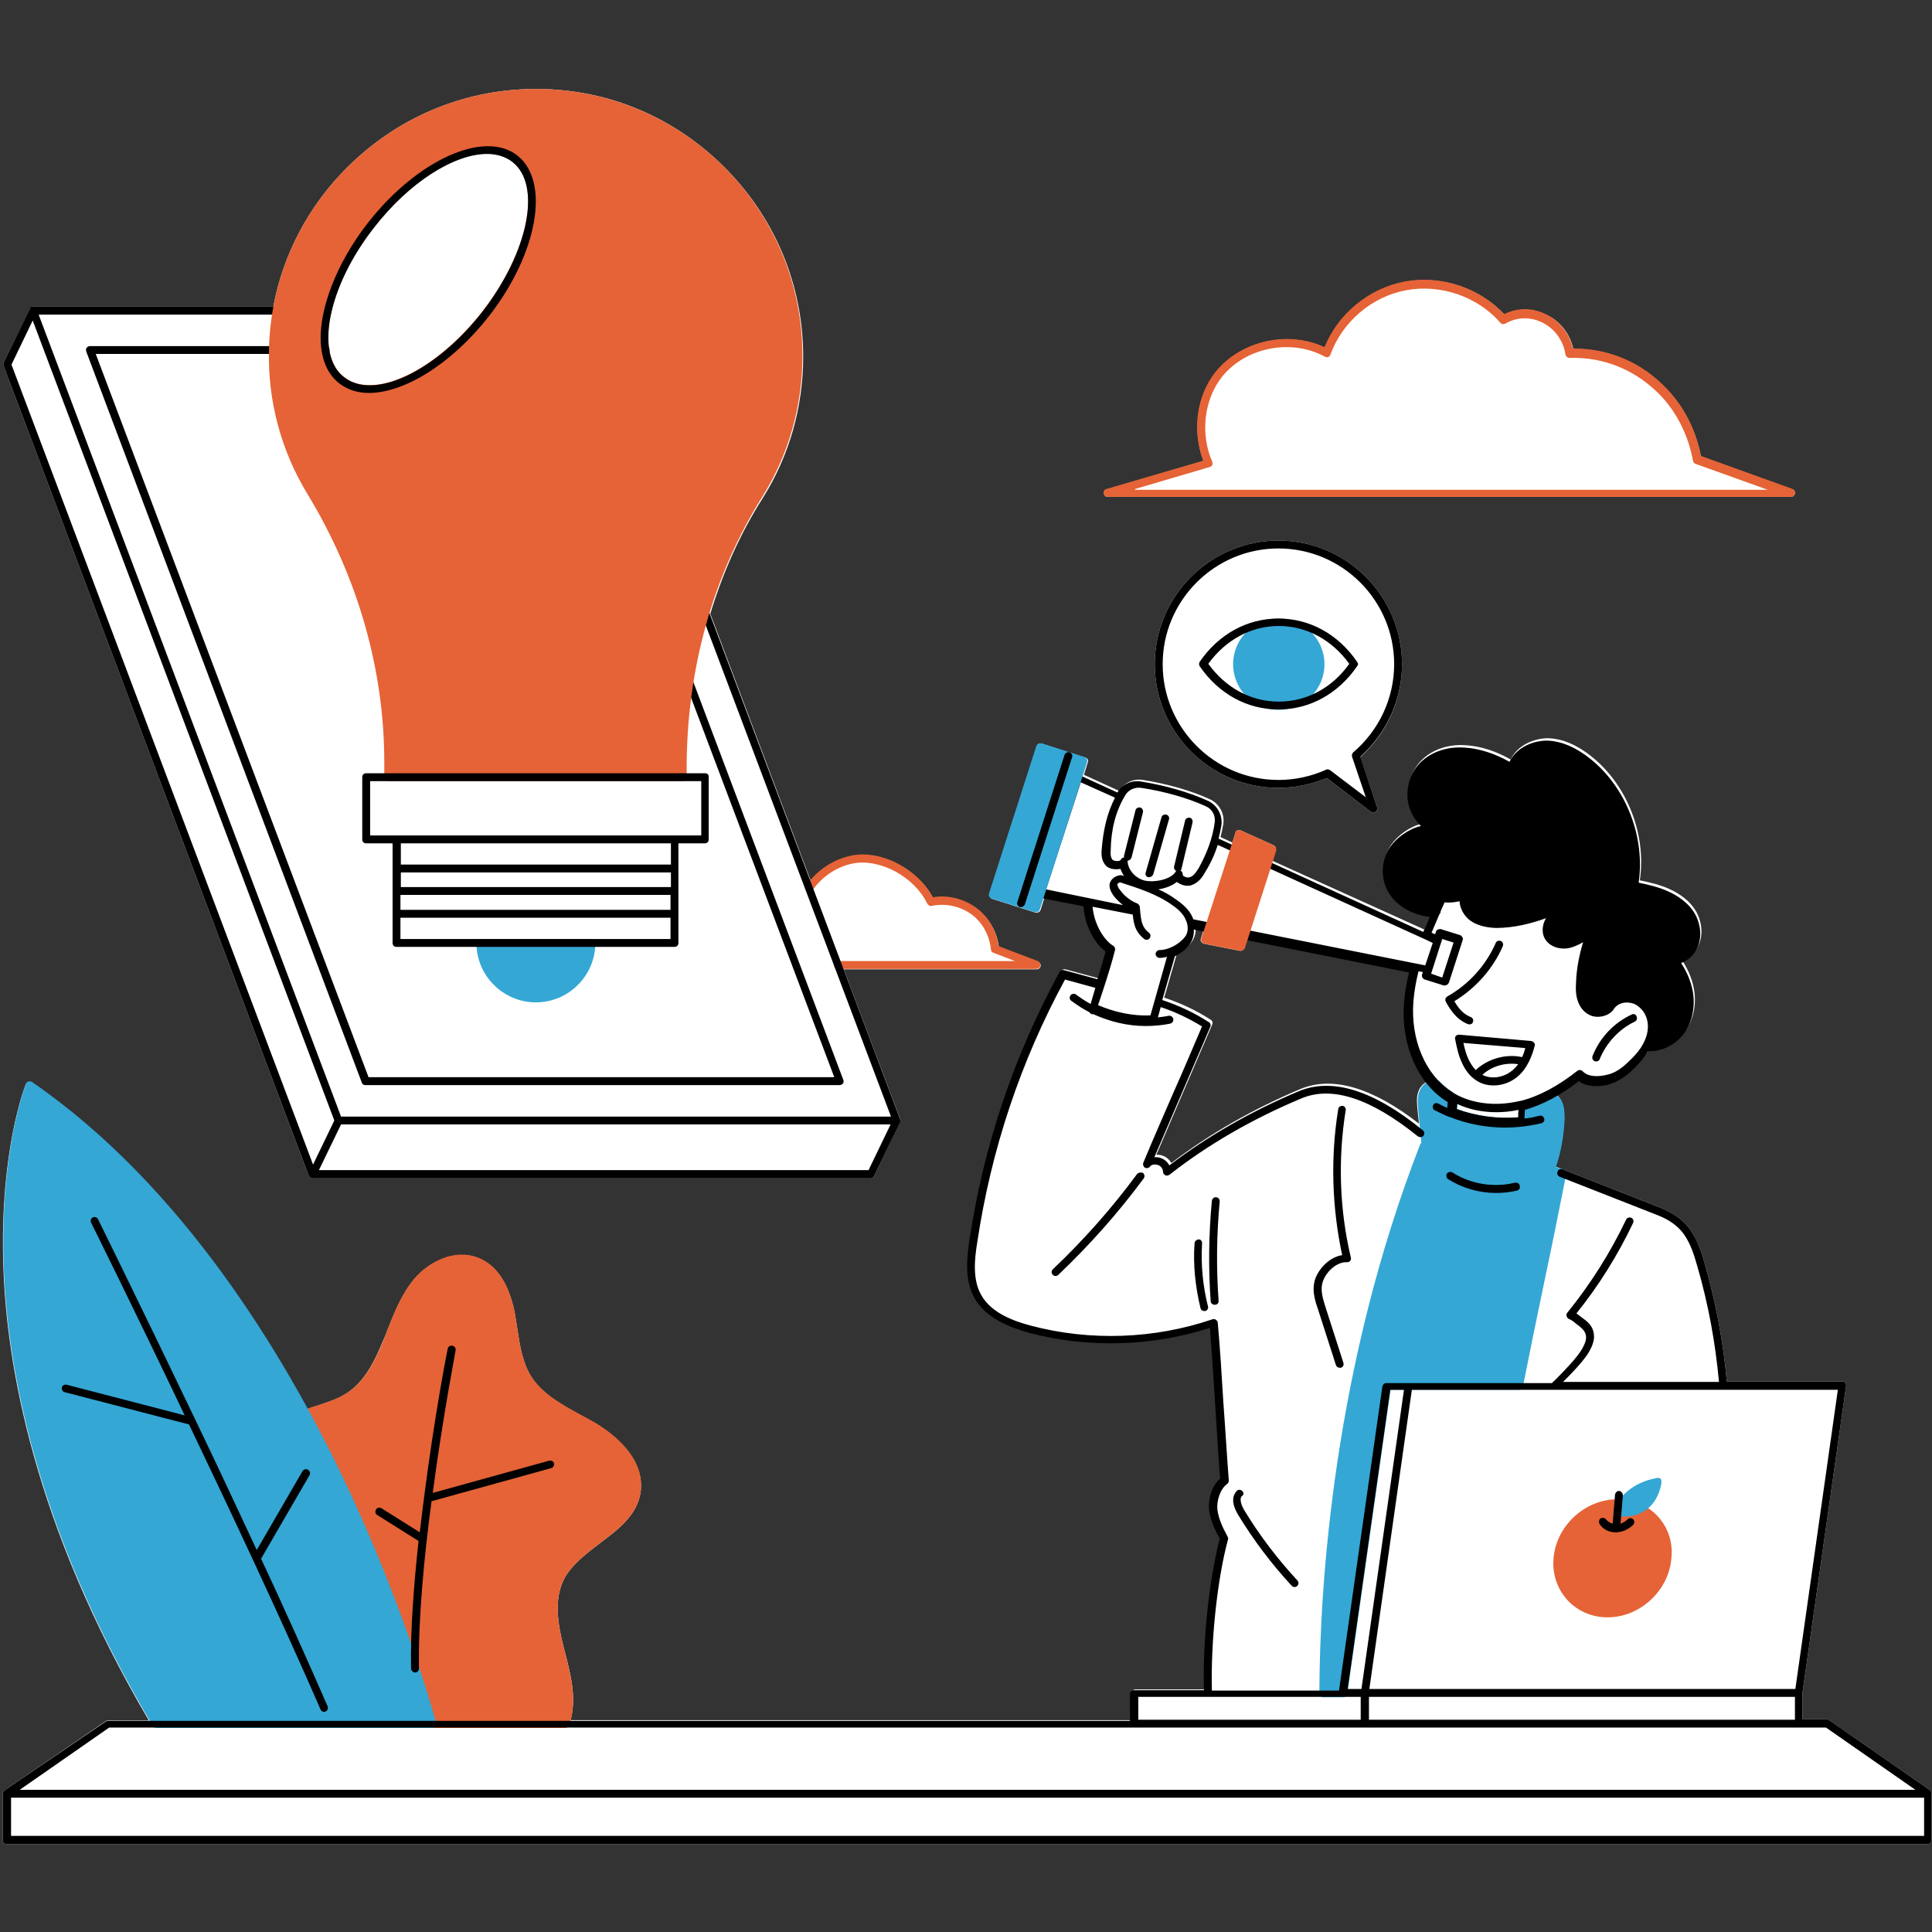 <?xml version="1.0" encoding="UTF-8"?> <svg xmlns="http://www.w3.org/2000/svg" xmlns:xlink="http://www.w3.org/1999/xlink" width="200" zoomAndPan="magnify" viewBox="0 0 150 150" height="200" preserveAspectRatio="xMidYMid meet" version="1.0"><rect x="0" y="0" width="150" height="150" fill="#333333" stroke="none"/><defs><clipPath id="17bbc4a13f"><path d="M 0 6.816 L 150 6.816 L 150 143.316 L 0 143.316 Z M 0 6.816 " clip-rule="nonzero"></path></clipPath><clipPath id="8ca10f0914"><path d="M 0 23 L 150 23 L 150 143.316 L 0 143.316 Z M 0 23 " clip-rule="nonzero"></path></clipPath><clipPath id="00dc0d08e0"><path d="M 20 6.816 L 100 6.816 L 100 74 L 20 74 Z M 20 6.816 " clip-rule="nonzero"></path></clipPath></defs><g clip-path="url(#17bbc4a13f)"><path fill="#ffffff" d="M 149.965 139.145 C 149.965 139.145 149.965 139.113 149.965 139.145 C 149.934 139.082 149.934 139.082 149.906 139.051 C 149.906 139.051 149.875 139.02 149.875 139.02 C 149.875 139.02 149.844 138.988 149.844 138.988 L 142.02 133.551 C 141.957 133.52 141.895 133.488 141.836 133.488 L 139.941 133.488 L 139.941 131.441 L 143.332 107.598 C 143.332 107.508 143.332 107.414 143.27 107.352 C 143.211 107.293 143.117 107.262 143.027 107.262 L 134.07 107.262 C 133.797 104.176 133.215 101.117 132.359 98.121 C 132.113 97.234 131.809 96.289 131.227 95.461 C 130.707 94.73 129.945 94.18 128.875 93.75 L 121.324 90.785 L 120.773 90.57 C 121.172 89.379 121.387 88.156 121.445 86.902 C 121.445 86.477 121.445 85.988 121.262 85.559 C 121.172 85.344 121.02 85.129 120.836 84.977 C 121.445 84.641 122.059 84.215 122.668 83.754 C 123.281 84.215 124.227 84.215 124.93 84.031 C 125.605 83.848 126.246 83.48 126.918 82.809 C 127.406 82.348 127.773 81.891 128.02 81.434 C 128.078 81.434 128.141 81.434 128.203 81.434 C 129.148 81.434 130.129 80.941 130.77 80.148 C 131.41 79.324 131.688 78.223 131.562 77.09 C 131.473 76.266 131.137 75.379 130.617 74.586 C 131.074 74.402 131.473 74.098 131.746 73.637 C 132.238 72.844 132.207 71.742 131.719 70.824 C 131.199 69.879 130.281 69.328 129.609 69.023 C 128.875 68.688 128.078 68.504 127.316 68.348 C 127.836 64.836 126.367 60.984 123.586 58.75 C 122.457 57.836 121.293 57.344 120.191 57.316 C 119.094 57.316 117.809 57.863 117.289 58.965 C 116.16 58.324 114.938 57.926 113.836 57.863 C 112.367 57.742 110.992 58.262 110.168 59.242 C 109.527 60.004 109.25 61.074 109.402 62.055 C 109.527 62.785 109.891 63.43 110.41 63.949 C 109.465 64.16 108.516 64.863 108.027 65.566 C 107.355 66.547 107.262 67.859 107.781 68.898 C 108.332 70.031 109.617 70.824 111.086 71.008 C 110.902 71.438 110.75 71.805 110.594 72.172 L 98.766 66.82 L 99.039 65.996 C 99.102 65.844 99.012 65.691 98.887 65.629 L 96.32 64.469 C 96.23 64.438 96.137 64.438 96.074 64.469 C 95.984 64.5 95.922 64.559 95.922 64.652 L 95.68 65.414 L 94.762 64.988 C 94.852 64.652 94.914 64.316 94.977 63.977 C 95.098 63.184 94.668 62.391 93.938 62.055 C 92.469 61.379 90.637 60.859 88.738 60.555 C 88.008 60.434 87.273 60.77 86.906 61.41 L 84.156 60.156 L 84.461 59.18 C 84.523 59.027 84.43 58.844 84.246 58.812 L 83.086 58.445 L 80.914 57.742 C 80.855 57.711 80.762 57.711 80.672 57.773 C 80.609 57.805 80.547 57.863 80.516 57.957 L 76.848 69.391 C 76.789 69.543 76.879 69.727 77.031 69.785 L 80.395 70.855 C 80.426 70.855 80.457 70.855 80.488 70.855 C 80.547 70.855 80.578 70.855 80.641 70.824 C 80.699 70.793 80.762 70.734 80.793 70.641 L 81.098 69.664 L 84.246 70.305 C 84.34 71.836 85.133 73.211 85.957 73.82 C 85.773 74.492 85.562 75.227 85.348 75.898 C 85.348 75.93 85.348 75.93 85.316 75.961 L 82.719 75.258 C 82.566 75.227 82.441 75.289 82.383 75.41 C 78.836 81.922 76.484 88.922 75.383 96.258 C 75.168 97.695 75.016 99.344 75.781 100.719 C 76.695 102.34 78.621 103.012 79.996 103.41 C 84.582 104.633 89.566 104.48 94.059 103.043 C 94.211 104.938 94.332 106.863 94.457 108.758 C 94.578 110.715 94.699 112.762 94.852 114.719 C 94.18 115.332 93.906 116.402 93.996 117.164 C 94.09 117.992 94.457 118.723 94.824 119.395 C 93.996 122.574 93.477 127.434 93.602 131.164 L 88.16 131.164 C 87.977 131.164 87.852 131.316 87.852 131.469 L 87.852 133.551 L 44.297 133.551 C 44.297 133.52 44.324 133.488 44.324 133.457 C 44.754 131.715 44.297 129.973 43.867 128.293 L 43.746 127.832 C 43.316 126.121 42.98 124.164 43.805 122.574 C 44.387 121.477 45.488 120.648 46.559 119.824 C 47.992 118.754 49.461 117.652 49.738 115.852 C 49.766 115.668 49.766 115.484 49.766 115.332 C 49.766 112.887 47.32 111.176 46.223 110.5 C 45.855 110.289 45.457 110.074 45.059 109.859 C 43.594 109.066 42.062 108.207 41.207 106.832 C 40.566 105.762 40.352 104.449 40.168 103.195 C 40.109 102.797 40.047 102.402 39.984 102.035 C 39.68 100.445 38.977 98.426 37.172 97.695 C 35.309 96.93 33.262 98 32.16 99.312 C 31.184 100.477 30.602 101.941 30.051 103.348 C 29.961 103.594 29.867 103.836 29.746 104.082 C 29.133 105.582 28.34 107.262 26.902 108.18 C 26.199 108.637 25.406 108.883 24.578 109.156 C 24.336 109.25 24.09 109.309 23.848 109.402 C 19.109 100.719 12.047 90.664 2.449 84.062 C 2.387 84 2.266 84 2.176 84.031 C 2.082 84.062 2.02 84.121 1.992 84.215 C 1.898 84.43 0.004 89.348 0.25 98 C 0.461 105.887 2.633 118.418 11.559 133.578 L 8.379 133.578 C 8.316 133.578 8.258 133.609 8.195 133.641 L 0.371 138.988 C 0.371 138.988 0.34 138.988 0.34 139.02 C 0.34 139.02 0.309 139.051 0.309 139.051 C 0.309 139.082 0.277 139.082 0.277 139.113 C 0.277 139.113 0.277 139.145 0.25 139.145 C 0.25 139.172 0.219 139.203 0.219 139.266 L 0.219 142.871 C 0.219 143.055 0.34 143.176 0.523 143.176 L 149.66 143.176 C 149.812 143.176 149.965 143.055 149.965 142.871 L 149.965 139.266 C 149.996 139.203 149.996 139.172 149.965 139.145 Z M 110.137 84.703 C 109.953 85.16 110.016 85.652 110.047 86.078 L 110.168 87.238 C 106.559 84.43 103.441 83.512 100.965 84.551 C 97.27 86.109 93.906 88.035 90.941 90.297 C 90.789 90.023 90.543 89.809 90.238 89.715 C 90.086 89.656 89.934 89.656 89.777 89.656 C 90.453 88.098 91.125 86.508 91.797 84.949 C 92.562 83.176 93.355 81.309 94.121 79.535 C 94.18 79.414 94.121 79.23 93.996 79.172 C 92.867 78.438 91.676 77.887 90.391 77.457 L 91.367 74.066 C 91.828 73.82 92.254 73.516 92.531 73.117 C 92.746 72.812 92.867 72.414 92.836 71.988 L 93.477 72.109 L 93.234 72.875 C 93.203 72.965 93.203 73.059 93.266 73.117 C 93.293 73.18 93.387 73.242 93.477 73.27 L 96.258 73.82 C 96.289 73.82 96.289 73.82 96.32 73.82 C 96.441 73.82 96.566 73.73 96.594 73.605 L 96.871 72.781 L 109.586 75.32 C 109.371 76.145 109.25 76.938 109.188 77.703 C 109.004 80.086 109.68 82.32 110.93 83.906 C 110.566 84.062 110.258 84.367 110.137 84.703 Z M 85.988 38.578 L 139.055 38.578 C 139.207 38.578 139.328 38.453 139.359 38.332 C 139.391 38.18 139.297 38.027 139.176 37.996 L 132.055 35.43 C 131.688 33.504 130.801 31.699 129.484 30.293 C 127.559 28.215 124.992 27.086 122.18 27.086 C 122.18 27.086 122.148 27.086 122.148 27.086 C 121.906 25.922 121.109 24.914 120.039 24.426 C 118.969 23.906 117.84 23.906 116.801 24.426 C 114.875 22.348 111.879 21.367 109.098 21.887 C 106.316 22.406 103.902 24.395 102.863 26.992 C 100.051 25.648 96.32 26.473 94.395 28.918 C 92.926 30.754 92.562 33.473 93.445 35.797 L 85.926 37.996 C 85.773 38.027 85.684 38.18 85.715 38.332 C 85.715 38.453 85.836 38.578 85.988 38.578 Z M 23.969 91.273 C 24 91.305 24 91.336 24.031 91.367 L 24.059 91.398 C 24.09 91.426 24.09 91.426 24.121 91.457 C 24.152 91.488 24.184 91.488 24.242 91.488 L 67.586 91.488 C 67.711 91.488 67.801 91.426 67.863 91.305 L 69.879 87.117 C 69.879 87.086 69.91 87.055 69.91 87.027 C 69.91 86.996 69.91 86.965 69.91 86.934 L 65.508 75.258 L 80.488 75.258 C 80.641 75.258 80.762 75.164 80.793 75.012 C 80.824 74.859 80.73 74.738 80.609 74.676 L 77.551 73.516 C 77.43 72.539 76.973 71.621 76.301 70.949 C 75.32 69.969 73.824 69.48 72.449 69.727 C 71.285 67.523 68.473 66.027 66.152 66.484 C 64.93 66.73 63.797 67.402 62.941 68.379 L 55.148 47.656 C 56.125 44.445 57.469 41.422 59.242 38.637 C 61.289 35.367 62.359 31.578 62.359 27.695 C 62.359 22.102 60.16 16.875 56.188 12.93 C 52.152 8.926 46.863 6.816 41.27 6.91 C 35.891 7 30.848 9.141 26.996 12.961 C 23.969 15.957 21.98 19.746 21.219 23.812 L 2.57 23.812 C 2.539 23.812 2.512 23.812 2.48 23.812 C 2.48 23.812 2.449 23.812 2.449 23.844 C 2.418 23.844 2.387 23.875 2.387 23.875 C 2.387 23.875 2.359 23.906 2.359 23.906 C 2.359 23.906 2.328 23.938 2.328 23.938 C 2.328 23.938 2.328 23.938 2.328 23.965 C 2.328 23.965 2.328 23.965 2.328 23.996 L 0.277 28.152 C 0.25 28.215 0.25 28.309 0.277 28.398 Z M 108.852 51.566 C 108.852 46.281 104.543 41.969 99.254 41.969 C 93.969 41.969 89.656 46.281 89.656 51.566 C 89.656 56.855 93.969 61.168 99.254 61.168 C 100.57 61.168 101.824 60.891 103.016 60.402 L 106.438 63.031 C 106.5 63.062 106.559 63.094 106.621 63.094 C 106.684 63.094 106.742 63.062 106.805 63.031 C 106.926 62.969 106.957 62.816 106.926 62.695 L 105.613 58.781 C 107.691 56.918 108.852 54.32 108.852 51.566 Z M 108.852 51.566 " fill-opacity="1" fill-rule="nonzero"></path></g><path fill="#e56336" d="M 139.176 37.965 L 132.055 35.398 C 131.688 33.473 130.801 31.668 129.484 30.262 C 127.559 28.184 124.992 27.055 122.18 27.055 C 122.148 27.055 122.148 27.055 122.117 27.055 C 121.875 25.922 121.078 24.914 120.012 24.395 C 118.941 23.875 117.809 23.875 116.77 24.395 C 114.844 22.316 111.848 21.336 109.066 21.855 C 106.285 22.375 103.871 24.363 102.832 26.961 C 100.02 25.617 96.32 26.441 94.363 28.887 C 92.898 30.723 92.531 33.441 93.418 35.766 L 85.898 37.965 C 85.746 37.996 85.652 38.148 85.684 38.301 C 85.715 38.453 85.836 38.578 85.988 38.578 L 139.055 38.578 C 139.207 38.578 139.328 38.484 139.359 38.332 C 139.391 38.18 139.297 38.027 139.176 37.965 Z M 88.129 37.965 L 93.938 36.254 C 94.027 36.223 94.09 36.164 94.121 36.102 C 94.148 36.008 94.148 35.918 94.121 35.855 C 93.172 33.688 93.477 31.059 94.852 29.285 C 96.688 26.961 100.262 26.258 102.863 27.695 C 102.953 27.727 103.047 27.758 103.105 27.727 C 103.199 27.695 103.258 27.633 103.289 27.543 C 104.207 25.004 106.5 23.02 109.188 22.531 C 111.848 22.039 114.723 23.02 116.496 25.066 C 116.586 25.188 116.738 25.188 116.863 25.129 C 117.777 24.609 118.789 24.578 119.734 25.035 C 120.684 25.496 121.387 26.441 121.539 27.512 C 121.57 27.664 121.691 27.789 121.844 27.789 C 124.562 27.695 127.102 28.766 128.996 30.781 C 130.25 32.129 131.105 33.902 131.441 35.766 C 131.473 35.887 131.535 35.98 131.625 36.008 L 137.25 38.027 L 88.129 38.027 Z M 127.5 116.828 C 127.469 116.828 127.469 116.797 127.438 116.797 L 125.941 116.402 C 125.91 116.402 125.91 116.402 125.879 116.402 C 125.785 116.402 125.695 116.402 125.574 116.402 C 123.066 116.402 120.836 118.449 120.621 120.957 C 120.5 122.18 120.895 123.34 121.691 124.227 C 122.484 125.082 123.586 125.57 124.809 125.57 C 127.316 125.57 129.547 123.523 129.762 121.016 C 129.977 119.242 129.059 117.594 127.5 116.828 Z M 46.223 110.473 C 45.855 110.258 45.457 110.043 45.059 109.828 C 43.594 109.035 42.062 108.18 41.207 106.805 C 40.566 105.734 40.352 104.449 40.168 103.164 C 40.109 102.77 40.047 102.371 39.984 102.004 C 39.68 100.414 38.977 98.398 37.172 97.664 C 35.309 96.898 33.262 97.969 32.16 99.285 C 31.184 100.445 30.602 101.91 30.051 103.316 C 29.961 103.562 29.867 103.809 29.777 104.051 C 29.164 105.551 28.371 107.23 26.934 108.148 C 26.23 108.605 25.438 108.852 24.609 109.125 C 24.273 109.219 23.969 109.34 23.633 109.461 C 23.539 109.492 23.48 109.555 23.449 109.645 C 23.418 109.738 23.418 109.828 23.48 109.891 C 30.234 122.363 33.199 133.793 33.23 133.914 C 33.262 134.039 33.383 134.16 33.535 134.16 L 43.898 134.16 C 44.02 134.16 44.145 134.07 44.172 133.977 C 44.234 133.793 44.297 133.609 44.324 133.488 C 44.754 131.746 44.297 130.004 43.867 128.32 L 43.746 127.832 C 43.316 126.121 42.98 124.164 43.805 122.574 C 44.387 121.477 45.488 120.648 46.559 119.824 C 47.992 118.754 49.461 117.652 49.738 115.852 C 50.133 113.102 47.414 111.176 46.223 110.473 Z M 80.578 74.617 L 77.523 73.453 C 77.398 72.477 76.941 71.559 76.27 70.887 C 75.289 69.91 73.793 69.418 72.418 69.664 C 71.254 67.465 68.445 65.965 66.121 66.422 C 64.715 66.699 63.43 67.555 62.574 68.777 C 62.484 68.93 62.512 69.113 62.637 69.207 C 62.789 69.297 62.973 69.266 63.062 69.145 C 63.828 68.043 64.988 67.281 66.242 67.035 C 68.352 66.637 71.012 68.105 71.988 70.152 C 72.051 70.273 72.203 70.367 72.324 70.336 C 73.578 70.062 74.953 70.457 75.84 71.344 C 76.453 71.957 76.848 72.812 76.941 73.73 C 76.941 73.852 77.031 73.941 77.125 73.973 L 78.805 74.617 L 65.051 74.617 C 64.867 74.617 64.746 74.738 64.746 74.922 C 64.746 75.105 64.867 75.227 65.051 75.227 L 80.457 75.227 C 80.609 75.227 80.73 75.137 80.762 74.984 C 80.793 74.828 80.73 74.676 80.578 74.617 Z M 80.578 74.617 " fill-opacity="1" fill-rule="nonzero"></path><path fill="#34a7d5" d="M 128.996 115.055 C 128.996 115.117 128.875 116.371 127.895 117.164 C 127.406 117.531 126.828 117.746 126.125 117.746 C 125.941 117.746 125.727 117.746 125.512 117.715 C 125.422 117.715 125.359 117.652 125.297 117.562 C 125.238 117.5 125.238 117.41 125.266 117.316 C 125.297 117.227 125.91 115.238 128.66 114.75 C 128.754 114.719 128.844 114.75 128.934 114.812 C 128.965 114.844 128.996 114.934 128.996 115.055 Z M 26.629 114.719 C 22.043 105.152 14.156 92.039 2.48 84 C 2.387 83.938 2.297 83.938 2.203 83.969 C 2.113 84 2.051 84.062 2.02 84.152 C 1.93 84.367 0.035 89.289 0.277 97.938 C 0.492 105.887 2.695 118.602 11.863 134.008 C 11.926 134.098 12.016 134.16 12.141 134.16 L 33.566 134.16 C 33.656 134.16 33.75 134.129 33.812 134.039 C 33.871 133.945 33.902 133.855 33.871 133.762 C 33.812 133.672 31.578 125.082 26.629 114.719 Z M 121.387 90.816 L 120.805 90.602 C 121.203 89.41 121.414 88.188 121.477 86.934 C 121.477 86.508 121.477 86.016 121.293 85.59 C 121.078 85.129 120.652 84.793 120.223 84.734 C 120.164 84.734 120.102 84.734 120.039 84.766 C 119.398 85.07 118.758 85.312 118.145 85.496 C 118.023 85.527 117.93 85.652 117.93 85.773 L 117.93 85.805 C 117.93 86.109 117.902 86.414 117.902 86.75 C 116.281 86.875 114.66 86.66 113.133 86.109 L 113.195 85.254 C 113.195 85.129 113.133 85.039 113.039 84.977 C 112.98 84.949 112.918 84.918 112.855 84.855 C 112.492 84.609 112.125 84.336 111.789 83.969 C 111.727 83.906 111.664 83.879 111.605 83.879 L 111.512 83.879 C 110.902 83.754 110.383 84.246 110.199 84.734 C 110.016 85.191 110.074 85.68 110.105 86.109 L 110.352 88.738 C 110.32 88.77 110.289 88.801 110.258 88.859 C 103.566 106.039 102.465 122.941 102.434 131.469 C 102.434 131.562 102.465 131.625 102.527 131.684 C 102.586 131.746 102.648 131.777 102.738 131.777 L 104.297 131.777 C 104.453 131.777 104.574 131.652 104.605 131.5 L 107.965 107.902 L 117.93 107.902 C 118.086 107.902 118.207 107.812 118.238 107.66 C 118.758 105.031 119.336 102.188 119.918 99.438 C 120.5 96.684 121.078 93.812 121.598 91.184 C 121.598 91 121.508 90.879 121.387 90.816 Z M 121.387 90.816 " fill-opacity="1" fill-rule="nonzero"></path><g clip-path="url(#8ca10f0914)"><path fill="#000000" d="M 149.965 139.145 C 149.965 139.145 149.965 139.113 149.965 139.145 C 149.934 139.082 149.934 139.082 149.906 139.051 C 149.906 139.051 149.875 139.02 149.875 139.02 C 149.875 139.02 149.844 138.988 149.844 138.988 L 142.02 133.551 C 141.957 133.52 141.895 133.488 141.836 133.488 L 139.941 133.488 L 139.941 131.441 L 143.332 107.598 C 143.332 107.508 143.332 107.414 143.27 107.352 C 143.211 107.293 143.117 107.262 143.027 107.262 L 134.07 107.262 C 133.797 104.176 133.215 101.117 132.359 98.121 C 132.113 97.234 131.809 96.289 131.227 95.461 C 130.707 94.73 129.945 94.18 128.875 93.75 L 121.324 90.785 C 121.172 90.723 120.988 90.785 120.926 90.969 C 120.867 91.121 120.926 91.305 121.109 91.367 L 128.66 94.332 C 129.609 94.699 130.281 95.188 130.738 95.828 C 131.258 96.562 131.535 97.449 131.777 98.305 C 132.633 101.238 133.184 104.266 133.461 107.293 L 121.355 107.293 C 122.09 106.559 123.004 105.609 123.402 104.906 C 123.617 104.512 123.832 104.02 123.738 103.531 C 123.68 103.105 123.434 102.738 123.004 102.434 C 122.914 102.371 122.852 102.309 122.762 102.25 C 122.637 102.156 122.516 102.066 122.395 101.973 C 124.137 99.805 125.605 97.449 126.797 94.941 C 126.855 94.789 126.797 94.605 126.645 94.547 C 126.488 94.484 126.309 94.547 126.246 94.699 C 125.023 97.266 123.496 99.68 121.691 101.914 C 121.629 101.973 121.598 102.094 121.629 102.188 C 121.66 102.277 121.723 102.371 121.812 102.402 C 122.027 102.492 122.18 102.613 122.363 102.77 C 122.457 102.828 122.547 102.922 122.637 102.98 C 122.914 103.195 123.098 103.441 123.129 103.684 C 123.188 104.02 123.035 104.359 122.852 104.695 C 122.484 105.367 121.445 106.438 120.742 107.141 C 120.652 107.23 120.559 107.293 120.5 107.383 L 107.629 107.383 C 107.477 107.383 107.355 107.508 107.324 107.66 L 104.086 130.371 L 103.961 131.258 L 94.09 131.258 C 93.996 127.527 94.488 122.668 95.344 119.52 C 95.371 119.457 95.344 119.367 95.312 119.305 C 94.945 118.633 94.609 117.93 94.516 117.195 C 94.457 116.555 94.699 115.637 95.281 115.207 C 95.371 115.148 95.402 115.055 95.402 114.934 C 95.25 112.945 95.129 110.836 94.977 108.82 C 94.852 106.805 94.73 104.695 94.547 102.707 C 94.547 102.613 94.488 102.523 94.395 102.461 C 94.305 102.402 94.211 102.402 94.121 102.434 C 89.625 103.961 84.645 104.145 80.027 102.922 C 78.773 102.586 76.973 101.973 76.176 100.535 C 75.504 99.344 75.656 97.785 75.871 96.473 C 76.941 89.289 79.234 82.41 82.688 76.051 L 85.043 76.695 C 84.918 77.121 84.797 77.52 84.676 77.949 C 84.277 77.734 83.91 77.488 83.543 77.215 C 83.422 77.121 83.207 77.152 83.117 77.273 C 83.023 77.398 83.023 77.613 83.176 77.703 C 83.637 78.039 84.094 78.344 84.582 78.59 C 84.613 78.652 84.703 78.711 84.766 78.742 C 84.797 78.742 84.828 78.742 84.828 78.742 C 84.859 78.742 84.859 78.742 84.887 78.742 C 86.172 79.324 87.547 79.66 88.953 79.66 C 89.598 79.66 90.238 79.598 90.848 79.477 C 91 79.445 91.125 79.293 91.094 79.109 C 91.062 78.957 90.91 78.836 90.727 78.863 C 90.453 78.926 90.176 78.957 89.902 78.988 L 90.117 78.191 C 91.246 78.559 92.316 79.078 93.324 79.691 C 92.59 81.402 91.859 83.145 91.094 84.855 C 90.328 86.629 89.504 88.492 88.77 90.266 C 88.711 90.418 88.77 90.57 88.895 90.664 C 89.016 90.723 89.199 90.695 89.289 90.57 C 89.414 90.387 89.688 90.387 89.902 90.449 C 90.117 90.512 90.297 90.754 90.297 90.969 C 90.297 91.09 90.359 91.184 90.48 91.246 C 90.512 91.273 90.574 91.273 90.605 91.273 C 90.664 91.273 90.727 91.246 90.789 91.215 C 93.785 88.859 97.238 86.875 101.027 85.285 C 103.41 84.273 106.438 85.285 110.074 88.219 C 110.199 88.309 110.41 88.309 110.504 88.188 C 110.625 88.066 110.594 87.852 110.473 87.758 C 106.652 84.641 103.41 83.633 100.812 84.734 C 97.113 86.293 93.754 88.219 90.789 90.48 C 90.637 90.203 90.391 89.992 90.086 89.898 C 89.934 89.84 89.777 89.84 89.625 89.84 C 90.297 88.277 90.973 86.691 91.645 85.129 C 92.406 83.359 93.203 81.492 93.969 79.719 C 94.027 79.598 93.969 79.414 93.844 79.355 C 92.715 78.621 91.52 78.07 90.238 77.641 L 91.215 74.25 C 91.676 74.004 92.102 73.699 92.379 73.301 C 92.59 72.996 92.715 72.598 92.684 72.172 L 109.402 75.504 C 109.188 76.328 109.066 77.121 109.004 77.887 C 108.762 81.125 110.074 84.121 112.336 85.527 C 112.336 85.527 112.367 85.559 112.398 85.559 L 112.367 86.016 C 112.125 85.926 111.91 85.805 111.664 85.68 C 111.512 85.59 111.328 85.652 111.27 85.805 C 111.207 85.957 111.238 86.141 111.391 86.199 C 111.758 86.383 112.125 86.566 112.52 86.719 C 112.52 86.719 112.551 86.719 112.551 86.719 C 113.926 87.27 115.395 87.547 116.891 87.547 C 117.258 87.547 117.656 87.516 118.055 87.484 C 118.605 87.422 119.125 87.332 119.672 87.211 C 119.828 87.18 119.949 86.996 119.887 86.844 C 119.855 86.691 119.672 86.566 119.52 86.629 C 119.152 86.719 118.758 86.812 118.359 86.844 C 118.359 86.629 118.391 86.383 118.391 86.172 C 119.766 85.773 121.172 85.039 122.578 83.938 C 123.188 84.398 124.137 84.398 124.84 84.215 C 125.512 84.031 126.152 83.664 126.828 82.992 C 127.316 82.531 127.684 82.074 127.926 81.617 C 127.988 81.617 128.051 81.617 128.109 81.617 C 129.059 81.617 130.035 81.125 130.68 80.332 C 131.32 79.508 131.594 78.406 131.473 77.273 C 131.379 76.449 131.043 75.562 130.523 74.77 C 130.984 74.586 131.379 74.281 131.656 73.82 C 132.145 73.027 132.113 71.926 131.625 71.008 C 131.105 70.062 130.188 69.512 129.516 69.207 C 128.781 68.871 127.988 68.688 127.223 68.531 C 127.742 65.02 126.277 61.168 123.496 58.934 C 122.363 58.02 121.203 57.527 120.102 57.5 C 119 57.5 117.719 58.047 117.199 59.148 C 116.066 58.508 114.844 58.109 113.742 58.047 C 112.277 57.926 110.902 58.445 110.074 59.426 C 109.434 60.188 109.16 61.258 109.312 62.234 C 109.434 62.969 109.801 63.613 110.32 64.133 C 109.371 64.344 108.426 65.047 107.938 65.75 C 107.262 66.73 107.172 68.043 107.691 69.082 C 108.242 70.215 109.527 71.008 110.992 71.191 C 110.809 71.621 110.656 71.988 110.504 72.355 L 94.609 65.109 C 94.699 64.773 94.762 64.438 94.824 64.102 C 94.945 63.305 94.516 62.512 93.785 62.176 C 92.316 61.504 90.48 60.984 88.586 60.676 C 87.852 60.555 87.121 60.891 86.754 61.531 L 83.758 60.156 C 83.664 60.129 83.605 60.129 83.512 60.156 C 83.422 60.188 83.359 60.25 83.359 60.34 L 80.457 69.297 C 80.426 69.391 80.426 69.48 80.488 69.543 C 80.516 69.602 80.609 69.664 80.699 69.695 L 84.125 70.367 C 84.215 71.895 85.012 73.27 85.836 73.883 C 85.652 74.555 85.438 75.289 85.227 75.961 C 85.227 75.992 85.227 75.992 85.195 76.023 L 82.598 75.32 C 82.441 75.289 82.32 75.348 82.258 75.473 C 78.715 81.984 76.359 88.98 75.262 96.316 C 75.047 97.754 74.895 99.406 75.656 100.781 C 76.574 102.402 78.5 103.074 79.875 103.473 C 84.461 104.695 89.441 104.539 93.938 103.105 C 94.09 105 94.211 106.926 94.332 108.82 C 94.457 110.777 94.578 112.824 94.73 114.781 C 94.059 115.391 93.785 116.461 93.875 117.227 C 93.969 118.051 94.332 118.785 94.699 119.457 C 93.875 122.637 93.355 127.496 93.477 131.227 L 88.035 131.227 C 87.852 131.227 87.73 131.379 87.73 131.531 L 87.73 133.609 L 8.379 133.609 C 8.316 133.609 8.258 133.641 8.195 133.672 L 0.371 138.988 C 0.371 138.988 0.34 138.988 0.34 139.02 C 0.34 139.02 0.309 139.051 0.309 139.051 C 0.309 139.082 0.277 139.082 0.277 139.113 C 0.277 139.113 0.277 139.145 0.25 139.145 C 0.25 139.172 0.219 139.203 0.219 139.266 L 0.219 142.871 C 0.219 143.055 0.34 143.176 0.523 143.176 L 149.66 143.176 C 149.812 143.176 149.965 143.055 149.965 142.871 L 149.965 139.266 C 149.996 139.203 149.996 139.172 149.965 139.145 Z M 117.871 86.75 C 116.25 86.875 114.629 86.66 113.102 86.109 L 113.133 85.711 C 114.051 86.141 115.09 86.352 116.188 86.352 C 116.738 86.352 117.32 86.293 117.902 86.172 C 117.871 86.352 117.871 86.566 117.871 86.75 Z M 127.867 80.301 C 127.684 81.004 127.254 81.676 126.488 82.379 C 125.879 82.992 125.328 83.328 124.746 83.449 C 124.137 83.602 123.312 83.633 122.883 83.176 C 122.762 83.051 122.578 83.051 122.457 83.145 C 120.988 84.305 119.52 85.102 118.086 85.469 C 118.086 85.469 118.055 85.469 118.055 85.469 C 117.961 85.496 117.871 85.496 117.777 85.527 C 116.035 85.895 114.293 85.68 112.949 84.918 C 112.887 84.887 112.828 84.855 112.766 84.793 C 110.688 83.512 109.496 80.73 109.738 77.734 C 109.801 77 109.922 76.234 110.137 75.41 L 110.473 75.473 L 110.41 75.656 C 110.383 75.715 110.383 75.809 110.441 75.898 C 110.473 75.961 110.535 76.023 110.625 76.051 L 112.094 76.512 C 112.125 76.512 112.152 76.512 112.184 76.512 C 112.309 76.512 112.43 76.418 112.492 76.297 L 113.559 72.996 C 113.59 72.934 113.59 72.844 113.531 72.75 C 113.469 72.66 113.438 72.629 113.348 72.598 L 111.879 72.141 C 111.816 72.109 111.727 72.141 111.633 72.172 C 111.543 72.199 111.512 72.262 111.48 72.355 L 111.422 72.539 L 111.145 72.414 C 111.328 71.988 111.543 71.496 111.758 70.977 C 111.816 70.918 111.848 70.855 111.848 70.766 C 111.941 70.52 112.062 70.305 112.152 70.062 C 112.551 70.094 112.949 70.062 113.316 69.969 C 113.348 70.52 113.652 71.102 114.141 71.469 C 114.66 71.836 115.332 72.02 116.16 72.047 C 117.504 72.047 118.879 71.711 120.039 71.285 C 120.039 71.285 120.039 71.316 120.012 71.316 C 119.766 71.773 119.703 72.262 119.855 72.691 C 120.164 73.516 121.172 73.789 121.938 73.578 C 122.273 73.484 122.609 73.332 122.914 73.148 C 122.609 74.156 122.395 75.227 122.363 76.297 C 122.332 76.754 122.332 77.273 122.516 77.766 C 122.73 78.344 123.129 78.742 123.648 78.895 C 124.199 79.047 124.961 78.863 125.297 78.344 C 125.449 78.102 125.727 77.918 126.062 77.855 C 126.461 77.793 126.918 77.887 127.191 78.133 C 127.926 78.68 128.051 79.598 127.867 80.301 Z M 111.113 75.594 L 111.816 73.395 L 111.91 73.117 L 111.973 72.902 L 112.855 73.18 L 111.973 75.898 Z M 94.547 65.598 L 110.656 72.934 L 111.238 73.211 L 110.656 74.953 L 92.652 71.375 C 92.621 71.316 92.621 71.285 92.59 71.223 C 92.379 70.734 91.98 70.305 91.367 69.879 C 90.91 69.543 90.453 69.266 89.934 69.051 C 90.48 68.961 91 68.777 91.367 68.473 C 91.398 68.504 91.43 68.531 91.461 68.531 C 91.766 68.746 92.195 68.84 92.531 68.715 C 93.051 68.531 93.355 68.105 93.57 67.707 C 94.027 66.973 94.332 66.27 94.547 65.598 Z M 87.363 61.746 C 87.609 61.32 88.098 61.105 88.586 61.168 C 90.422 61.441 92.223 61.961 93.629 62.602 C 94.121 62.816 94.395 63.336 94.305 63.887 C 94.148 65.047 93.723 66.211 93.082 67.371 C 92.898 67.676 92.684 68.012 92.379 68.105 C 92.223 68.168 92.012 68.105 91.887 68.012 C 91.828 67.984 91.828 67.922 91.828 67.891 C 91.828 67.77 91.766 67.648 91.645 67.586 C 91.703 67.555 91.734 67.492 91.734 67.434 L 92.59 63.855 C 92.621 63.703 92.531 63.52 92.379 63.488 C 92.223 63.457 92.043 63.551 92.012 63.703 L 91.156 67.281 C 91.125 67.434 91.215 67.586 91.34 67.617 C 91.309 67.648 91.277 67.648 91.277 67.676 C 90.941 68.258 89.719 68.531 88.922 68.379 C 88.191 68.227 87.578 67.555 87.547 66.883 C 87.547 66.852 87.547 66.82 87.547 66.82 C 87.672 66.82 87.793 66.73 87.852 66.578 L 88.738 63.062 C 88.77 62.91 88.68 62.727 88.527 62.695 C 88.371 62.664 88.191 62.754 88.16 62.91 L 87.273 66.422 C 87.242 66.484 87.273 66.516 87.273 66.578 C 87.148 66.578 87.027 66.668 86.996 66.789 C 86.969 66.82 86.875 66.852 86.723 66.852 C 86.539 66.852 86.418 66.789 86.387 66.762 C 86.234 66.605 86.203 66.301 86.234 66.027 C 86.266 64.344 86.629 62.969 87.363 61.746 Z M 81.219 69.051 L 83.91 60.738 L 86.57 61.93 C 85.957 63.121 85.652 64.438 85.531 65.996 C 85.5 66.395 85.531 66.852 85.867 67.219 C 86.141 67.492 86.629 67.523 86.969 67.465 C 86.969 67.465 86.969 67.465 86.996 67.465 C 87.059 67.648 87.148 67.828 87.273 68.012 C 87.211 67.984 87.148 67.984 87.09 67.953 C 87.059 67.953 87.027 67.953 86.969 67.953 C 86.57 67.984 86.141 68.32 86.141 68.746 C 86.141 69.082 86.355 69.391 86.477 69.57 C 86.691 69.848 86.938 70.062 87.18 70.273 Z M 85.898 76.082 C 86.141 75.32 86.387 74.492 86.57 73.762 C 86.602 73.637 86.539 73.484 86.418 73.422 C 85.715 72.996 84.949 71.773 84.828 70.398 L 87.945 71.008 C 88.035 71.863 88.191 72.383 88.832 72.902 C 88.953 72.996 89.168 72.996 89.258 72.844 C 89.352 72.719 89.352 72.508 89.199 72.414 C 88.68 71.988 88.586 71.621 88.496 70.43 C 88.496 70.305 88.402 70.215 88.312 70.152 C 87.762 69.938 87.305 69.57 86.969 69.113 C 86.812 68.93 86.754 68.777 86.754 68.656 C 86.754 68.594 86.875 68.531 86.969 68.504 C 88.375 68.961 89.84 69.418 91.062 70.305 C 91.582 70.672 91.918 71.039 92.07 71.438 C 92.285 71.895 92.254 72.414 92.012 72.719 C 91.582 73.301 90.727 73.762 90.023 73.762 C 89.871 73.762 89.719 73.914 89.719 74.066 C 89.719 74.219 89.871 74.371 90.023 74.371 C 90.207 74.371 90.422 74.34 90.605 74.281 L 89.32 78.836 C 87.945 78.895 86.539 78.59 85.254 78.039 C 85.469 77.43 85.684 76.727 85.898 76.082 Z M 120.652 107.902 L 142.691 107.902 L 139.391 131.133 L 106.316 131.133 L 109.617 107.902 Z M 139.359 131.746 L 139.359 133.52 L 106.285 133.52 L 106.285 131.746 Z M 107.938 107.902 L 109.004 107.902 L 105.703 131.133 L 104.633 131.133 Z M 88.375 131.746 L 105.645 131.746 L 105.645 133.52 L 88.375 133.52 Z M 8.473 134.129 L 141.773 134.129 L 148.711 138.961 L 1.531 138.961 Z M 149.387 142.535 L 0.859 142.535 L 0.859 139.57 L 149.387 139.57 Z M 113.957 79.508 C 113.988 79.508 114.02 79.535 114.078 79.535 C 114.203 79.535 114.324 79.477 114.355 79.355 C 114.418 79.199 114.355 79.016 114.172 78.957 C 113.652 78.742 113.285 78.375 112.918 77.734 C 114.57 76.727 115.914 75.227 116.68 73.453 C 116.738 73.301 116.68 73.117 116.523 73.059 C 116.371 72.996 116.188 73.059 116.129 73.211 C 115.363 74.953 114.051 76.418 112.367 77.367 C 112.215 77.457 112.184 77.613 112.246 77.766 C 112.551 78.312 113.039 79.141 113.957 79.508 Z M 118.848 80.82 L 113.285 80.332 C 113.195 80.332 113.102 80.363 113.039 80.422 C 112.98 80.484 112.949 80.605 112.98 80.699 C 113.102 81.309 113.223 81.922 113.5 82.504 C 113.715 82.992 114.109 83.633 114.812 84 C 115.148 84.184 115.547 84.273 115.945 84.273 C 116.555 84.273 117.168 84.09 117.688 83.695 C 118.605 83.023 119 81.828 119.152 81.188 C 119.184 81.098 119.152 81.004 119.094 80.941 C 119.031 80.883 118.941 80.82 118.848 80.82 Z M 117.289 83.207 C 116.617 83.695 115.73 83.785 115.09 83.449 C 115.82 82.777 116.863 82.473 117.871 82.625 C 117.688 82.867 117.504 83.051 117.289 83.207 Z M 118.176 82.074 C 116.922 81.801 115.516 82.195 114.57 83.082 C 114.324 82.809 114.141 82.504 114.02 82.258 C 113.836 81.859 113.715 81.434 113.621 80.973 L 118.422 81.371 C 118.359 81.617 118.297 81.828 118.176 82.074 Z M 126.672 78.773 C 125.297 79.414 124.199 80.578 123.648 81.984 C 123.586 82.137 123.648 82.32 123.801 82.379 C 123.832 82.41 123.891 82.41 123.922 82.41 C 124.043 82.41 124.168 82.348 124.199 82.227 C 124.719 80.973 125.695 79.902 126.918 79.324 C 127.07 79.262 127.133 79.078 127.07 78.926 C 127.008 78.742 126.828 78.68 126.672 78.773 Z M 125.422 118.969 C 125.449 118.969 125.449 118.969 125.422 118.969 C 125.449 118.969 125.449 118.969 125.422 118.969 C 125.449 118.969 125.449 118.969 125.422 118.969 C 125.941 118.969 126.43 118.754 126.797 118.387 C 126.918 118.266 126.918 118.082 126.797 117.961 C 126.672 117.836 126.488 117.836 126.367 117.961 C 126.215 118.113 126 118.234 125.816 118.297 L 126 116.094 C 126 115.941 125.879 115.789 125.727 115.758 C 125.574 115.727 125.422 115.883 125.391 116.035 L 125.207 118.297 C 124.992 118.234 124.809 118.113 124.688 117.961 C 124.594 117.836 124.383 117.809 124.258 117.898 C 124.137 117.992 124.105 118.203 124.199 118.328 C 124.441 118.723 124.902 118.969 125.422 118.969 Z M 117.625 91.824 C 115.977 92.223 114.203 91.945 112.766 91.031 C 112.613 90.938 112.43 91 112.336 91.121 C 112.246 91.273 112.309 91.457 112.43 91.551 C 113.559 92.254 114.844 92.621 116.16 92.621 C 116.707 92.621 117.258 92.559 117.777 92.438 C 117.93 92.406 118.055 92.223 117.992 92.07 C 117.961 91.887 117.809 91.793 117.625 91.824 Z M 89.137 68.105 C 89.168 68.105 89.199 68.105 89.23 68.105 C 89.352 68.105 89.473 68.012 89.535 67.891 L 90.758 63.613 C 90.82 63.457 90.695 63.277 90.543 63.246 C 90.391 63.215 90.207 63.305 90.176 63.457 L 88.953 67.738 C 88.895 67.891 88.984 68.074 89.137 68.105 Z M 104.574 98 C 104.664 98 104.758 97.969 104.816 97.906 C 104.879 97.848 104.91 97.723 104.879 97.633 C 103.992 93.902 103.871 89.961 104.48 86.199 C 104.512 86.047 104.391 85.863 104.238 85.863 C 104.086 85.832 103.902 85.957 103.902 86.109 C 103.289 89.84 103.41 93.75 104.207 97.449 C 103.168 97.602 102.219 98.641 102.035 99.59 C 101.883 100.324 102.129 101.086 102.344 101.699 L 103.719 105.977 C 103.75 106.102 103.871 106.191 104.023 106.191 C 104.055 106.191 104.086 106.191 104.113 106.191 C 104.27 106.129 104.359 105.977 104.297 105.793 L 102.922 101.516 C 102.738 100.934 102.527 100.293 102.648 99.711 C 102.832 98.793 103.809 97.938 104.574 98 Z M 94.426 92.957 C 94.273 92.926 94.121 93.047 94.09 93.23 C 93.844 95.828 93.812 98.426 93.996 101.027 C 93.996 101.18 94.148 101.301 94.305 101.301 C 94.305 101.301 94.305 101.301 94.332 101.301 C 94.516 101.301 94.641 101.148 94.609 100.965 C 94.426 98.398 94.457 95.828 94.699 93.262 C 94.699 93.109 94.578 92.957 94.426 92.957 Z M 93.082 96.227 C 92.926 96.227 92.773 96.348 92.746 96.5 C 92.621 98.184 92.805 99.895 93.203 101.547 C 93.234 101.699 93.355 101.789 93.508 101.789 C 93.539 101.789 93.57 101.789 93.57 101.789 C 93.723 101.758 93.844 101.574 93.785 101.422 C 93.387 99.832 93.234 98.215 93.324 96.594 C 93.355 96.379 93.234 96.227 93.082 96.227 Z M 88.281 91.152 C 86.324 93.812 84.125 96.289 81.738 98.551 C 81.617 98.672 81.617 98.855 81.738 98.977 C 81.801 99.039 81.895 99.07 81.953 99.07 C 82.016 99.07 82.105 99.039 82.168 98.977 C 84.582 96.684 86.812 94.18 88.801 91.488 C 88.895 91.367 88.863 91.152 88.738 91.062 C 88.586 91 88.402 91.031 88.281 91.152 Z M 96.441 115.758 C 96.32 115.637 96.137 115.637 96.016 115.758 C 95.738 116.066 95.527 116.613 96.137 117.625 C 97.328 119.578 98.734 121.445 100.293 123.125 C 100.355 123.188 100.445 123.219 100.508 123.219 C 100.57 123.219 100.66 123.188 100.723 123.125 C 100.844 123.004 100.844 122.82 100.723 122.699 C 99.195 121.047 97.816 119.242 96.625 117.289 C 96.473 117.043 96.168 116.43 96.414 116.156 C 96.594 116.066 96.566 115.852 96.441 115.758 Z M 7.434 27.48 L 25.281 27.48 C 25.465 27.48 25.59 27.359 25.59 27.176 C 25.59 26.992 25.465 26.871 25.281 26.871 L 6.973 26.871 C 6.883 26.871 6.789 26.93 6.73 26.992 C 6.668 27.086 6.668 27.176 6.699 27.297 L 28.094 84.062 C 28.125 84.184 28.246 84.246 28.371 84.246 L 65.203 84.246 C 65.297 84.246 65.387 84.184 65.449 84.121 C 65.508 84.031 65.508 83.938 65.477 83.848 L 44.082 27.086 C 44.051 26.961 43.93 26.902 43.805 26.902 L 35.062 26.902 C 34.879 26.902 34.758 27.023 34.758 27.207 C 34.758 27.391 34.879 27.512 35.062 27.512 L 43.594 27.512 L 64.773 83.633 L 28.613 83.633 Z M 23.969 91.273 C 23.969 91.305 24 91.336 24.031 91.367 C 24.031 91.367 24.031 91.367 24.059 91.398 C 24.09 91.426 24.09 91.426 24.121 91.457 C 24.152 91.488 24.184 91.488 24.242 91.488 L 67.586 91.488 C 67.711 91.488 67.801 91.426 67.863 91.305 L 69.879 87.148 C 69.91 87.117 69.91 87.086 69.91 87.055 C 69.91 87.027 69.91 86.996 69.91 86.965 L 46.191 23.996 C 46.16 23.875 46.039 23.812 45.914 23.812 L 37.906 23.812 C 37.723 23.812 37.602 23.938 37.602 24.117 C 37.602 24.301 37.723 24.426 37.906 24.426 L 45.703 24.426 L 69.176 86.691 L 26.477 86.691 L 3 24.426 L 25.438 24.426 C 25.617 24.426 25.742 24.301 25.742 24.117 C 25.742 23.938 25.617 23.812 25.438 23.812 L 2.57 23.812 C 2.539 23.812 2.512 23.812 2.48 23.812 C 2.48 23.812 2.449 23.812 2.449 23.812 C 2.418 23.812 2.418 23.844 2.387 23.844 C 2.387 23.844 2.359 23.875 2.359 23.875 C 2.359 23.875 2.328 23.906 2.328 23.906 C 2.328 23.906 2.328 23.906 2.328 23.938 C 2.328 23.938 2.328 23.938 2.328 23.965 L 0.277 28.152 C 0.25 28.246 0.25 28.309 0.277 28.398 Z M 69.145 87.301 L 67.434 90.848 L 24.762 90.848 L 26.477 87.301 Z M 2.539 24.883 L 25.957 86.996 L 24.305 90.418 L 0.891 28.309 Z M 2.539 24.883 " fill-opacity="1" fill-rule="nonzero"></path></g><g clip-path="url(#00dc0d08e0)"><path fill="#e56336" d="M 41.27 6.91 C 35.891 7 30.848 9.141 26.996 12.961 C 23.145 16.781 20.973 21.855 20.883 27.207 C 20.789 31.148 21.828 35 23.875 38.363 C 27.789 44.812 29.836 51.996 29.836 59.18 L 29.836 60.34 C 29.836 60.523 29.961 60.648 30.145 60.648 L 53.008 60.648 C 53.191 60.648 53.312 60.523 53.312 60.34 L 53.312 59.637 C 53.312 51.996 55.332 44.723 59.18 38.578 C 61.23 35.305 62.301 31.516 62.301 27.633 C 62.301 22.039 60.098 16.812 56.125 12.871 C 52.152 8.957 46.863 6.816 41.27 6.91 Z M 29.043 17.641 C 30.816 15.375 32.926 13.605 34.973 12.656 C 36.012 12.168 36.988 11.922 37.816 11.922 C 38.578 11.922 39.25 12.137 39.773 12.535 C 42.094 14.336 41.023 19.566 37.449 24.18 C 33.84 28.797 29.043 31.09 26.719 29.285 C 24.395 27.48 25.438 22.254 29.043 17.641 Z M 98.887 65.629 L 96.32 64.469 C 96.23 64.438 96.137 64.438 96.074 64.469 C 95.984 64.5 95.922 64.559 95.922 64.652 L 93.266 72.875 C 93.234 72.965 93.234 73.059 93.293 73.117 C 93.324 73.18 93.418 73.242 93.508 73.27 L 96.289 73.82 C 96.32 73.82 96.32 73.82 96.352 73.82 C 96.473 73.82 96.594 73.73 96.656 73.605 L 99.102 65.996 C 99.102 65.875 99.012 65.723 98.887 65.629 Z M 41.27 6.91 Z M 41.27 6.91 " fill-opacity="1" fill-rule="nonzero"></path></g><path fill="#34a7d5" d="M 84.398 59.18 L 80.73 70.613 C 80.699 70.703 80.641 70.766 80.578 70.793 C 80.547 70.824 80.488 70.824 80.426 70.824 C 80.395 70.824 80.363 70.824 80.332 70.824 L 76.973 69.754 C 76.82 69.695 76.727 69.543 76.789 69.359 L 80.457 57.926 C 80.488 57.836 80.547 57.773 80.609 57.742 C 80.672 57.711 80.762 57.711 80.855 57.711 L 84.215 58.781 C 84.367 58.844 84.461 59.027 84.398 59.18 Z M 99.285 48.023 C 97.328 48.023 95.738 49.613 95.738 51.566 C 95.738 53.523 97.328 55.113 99.285 55.113 C 101.242 55.113 102.832 53.523 102.832 51.566 C 102.832 49.613 101.211 48.023 99.285 48.023 Z M 45.887 72.902 L 37.297 72.902 C 37.113 72.902 36.988 73.027 36.988 73.211 C 36.988 75.746 39.07 77.824 41.605 77.824 C 44.145 77.824 46.223 75.746 46.223 73.211 C 46.191 73.027 46.039 72.902 45.887 72.902 Z M 45.887 72.902 " fill-opacity="1" fill-rule="nonzero"></path><path fill="#000000" d="M 54.75 60.035 L 28.43 60.035 C 28.246 60.035 28.125 60.156 28.125 60.34 L 28.125 65.172 C 28.125 65.355 28.246 65.477 28.43 65.477 L 30.48 65.477 L 30.48 73.211 C 30.48 73.395 30.602 73.516 30.785 73.516 L 52.363 73.516 C 52.547 73.516 52.672 73.395 52.672 73.211 L 52.672 65.477 L 54.719 65.477 C 54.902 65.477 55.023 65.355 55.023 65.172 L 55.023 60.34 C 55.055 60.156 54.902 60.035 54.75 60.035 Z M 31.09 69.48 L 52.059 69.48 L 52.059 70.641 L 31.09 70.641 Z M 52.09 68.871 L 31.121 68.871 L 31.121 67.738 L 52.09 67.738 Z M 31.09 72.902 L 31.09 71.254 L 52.059 71.254 L 52.059 72.902 Z M 52.09 67.125 L 31.121 67.125 L 31.121 65.477 L 52.09 65.477 Z M 54.445 64.863 L 28.738 64.863 L 28.738 60.648 L 54.445 60.648 Z M 37.938 24.578 C 41.758 19.688 42.738 14.094 40.168 12.074 C 37.602 10.059 32.406 12.41 28.586 17.273 C 26.75 19.625 25.527 22.195 25.07 24.516 C 24.609 26.902 25.07 28.797 26.352 29.773 C 26.996 30.262 27.758 30.508 28.645 30.508 C 31.367 30.508 35.035 28.277 37.938 24.578 Z M 26.719 29.285 C 25.617 28.461 25.254 26.777 25.648 24.641 C 26.078 22.406 27.27 19.93 29.043 17.668 C 31.793 14.125 35.277 11.953 37.816 11.953 C 38.578 11.953 39.25 12.168 39.773 12.566 C 42.094 14.367 41.023 19.594 37.449 24.211 C 33.84 28.828 29.043 31.117 26.719 29.285 Z M 20.27 121.016 L 24.031 114.535 C 24.121 114.383 24.059 114.199 23.906 114.109 C 23.754 114.016 23.57 114.078 23.48 114.23 L 19.934 120.344 C 18.312 116.859 16.695 113.406 15.164 110.227 C 11.008 101.547 7.676 94.789 7.613 94.668 C 7.555 94.516 7.371 94.453 7.219 94.516 C 7.066 94.574 7.004 94.758 7.066 94.914 C 7.125 95.035 10.336 101.484 14.34 109.891 L 5.168 107.508 C 5.016 107.477 4.832 107.566 4.805 107.719 C 4.773 107.871 4.863 108.055 5.016 108.086 L 14.676 110.594 C 18.008 117.562 21.859 125.754 24.887 132.723 C 24.945 132.848 25.039 132.906 25.16 132.906 C 25.191 132.906 25.254 132.906 25.281 132.875 C 25.438 132.816 25.496 132.633 25.438 132.48 C 23.875 128.902 22.105 124.93 20.27 121.016 Z M 42.645 113.406 L 33.598 115.91 C 34.391 109.891 35.371 104.938 35.371 104.848 C 35.402 104.695 35.309 104.512 35.125 104.48 C 34.973 104.449 34.789 104.539 34.758 104.723 C 34.727 104.816 33.719 110.012 32.926 116.246 C 32.926 116.246 32.926 116.277 32.926 116.277 C 32.801 117.164 32.711 118.051 32.59 118.969 L 29.625 117.105 C 29.469 117.012 29.285 117.043 29.195 117.195 C 29.105 117.348 29.133 117.531 29.285 117.625 L 32.496 119.641 C 32.129 123.066 31.855 126.551 31.914 129.543 C 31.914 129.699 32.07 129.852 32.223 129.852 C 32.406 129.852 32.527 129.699 32.527 129.543 C 32.465 125.664 32.926 120.895 33.504 116.555 L 42.797 113.984 C 42.949 113.957 43.043 113.773 43.012 113.621 C 42.98 113.465 42.828 113.375 42.645 113.406 Z M 105.613 58.75 C 107.66 56.918 108.852 54.32 108.852 51.566 C 108.852 46.281 104.543 41.969 99.254 41.969 C 93.969 41.969 89.656 46.281 89.656 51.566 C 89.656 56.855 93.969 61.168 99.254 61.168 C 100.57 61.168 101.824 60.891 103.016 60.402 L 106.438 63.031 C 106.5 63.062 106.559 63.094 106.621 63.094 C 106.684 63.094 106.742 63.062 106.805 63.031 C 106.926 62.938 106.957 62.816 106.926 62.695 Z M 103.258 59.789 C 103.199 59.762 103.137 59.73 103.074 59.73 C 103.047 59.73 102.984 59.73 102.953 59.762 C 101.793 60.281 100.539 60.555 99.254 60.555 C 94.305 60.555 90.27 56.52 90.27 51.566 C 90.27 46.617 94.305 42.582 99.254 42.582 C 104.207 42.582 108.242 46.617 108.242 51.566 C 108.242 54.195 107.078 56.703 105.062 58.414 C 104.973 58.508 104.941 58.629 104.973 58.75 L 106.039 61.898 Z M 105.367 51.387 C 103.902 49.246 101.699 48.023 99.254 48.023 C 96.809 48.023 94.609 49.246 93.141 51.387 C 93.082 51.477 93.082 51.629 93.141 51.723 C 94.609 53.859 96.809 55.082 99.254 55.082 C 101.699 55.082 103.902 53.859 105.367 51.723 C 105.461 51.629 105.461 51.508 105.367 51.387 Z M 99.285 54.473 C 97.113 54.473 95.16 53.402 93.812 51.539 C 95.16 49.672 97.145 48.602 99.285 48.602 C 101.426 48.602 103.41 49.672 104.758 51.539 C 103.41 53.434 101.426 54.473 99.285 54.473 Z M 83.055 58.414 C 82.902 58.355 82.719 58.445 82.656 58.598 L 78.988 70.031 C 78.93 70.184 79.02 70.367 79.172 70.43 C 79.203 70.43 79.234 70.43 79.266 70.43 C 79.387 70.43 79.508 70.336 79.57 70.215 L 83.238 58.781 C 83.301 58.66 83.207 58.477 83.055 58.414 Z M 83.055 58.414 " fill-opacity="1" fill-rule="nonzero"></path></svg> 